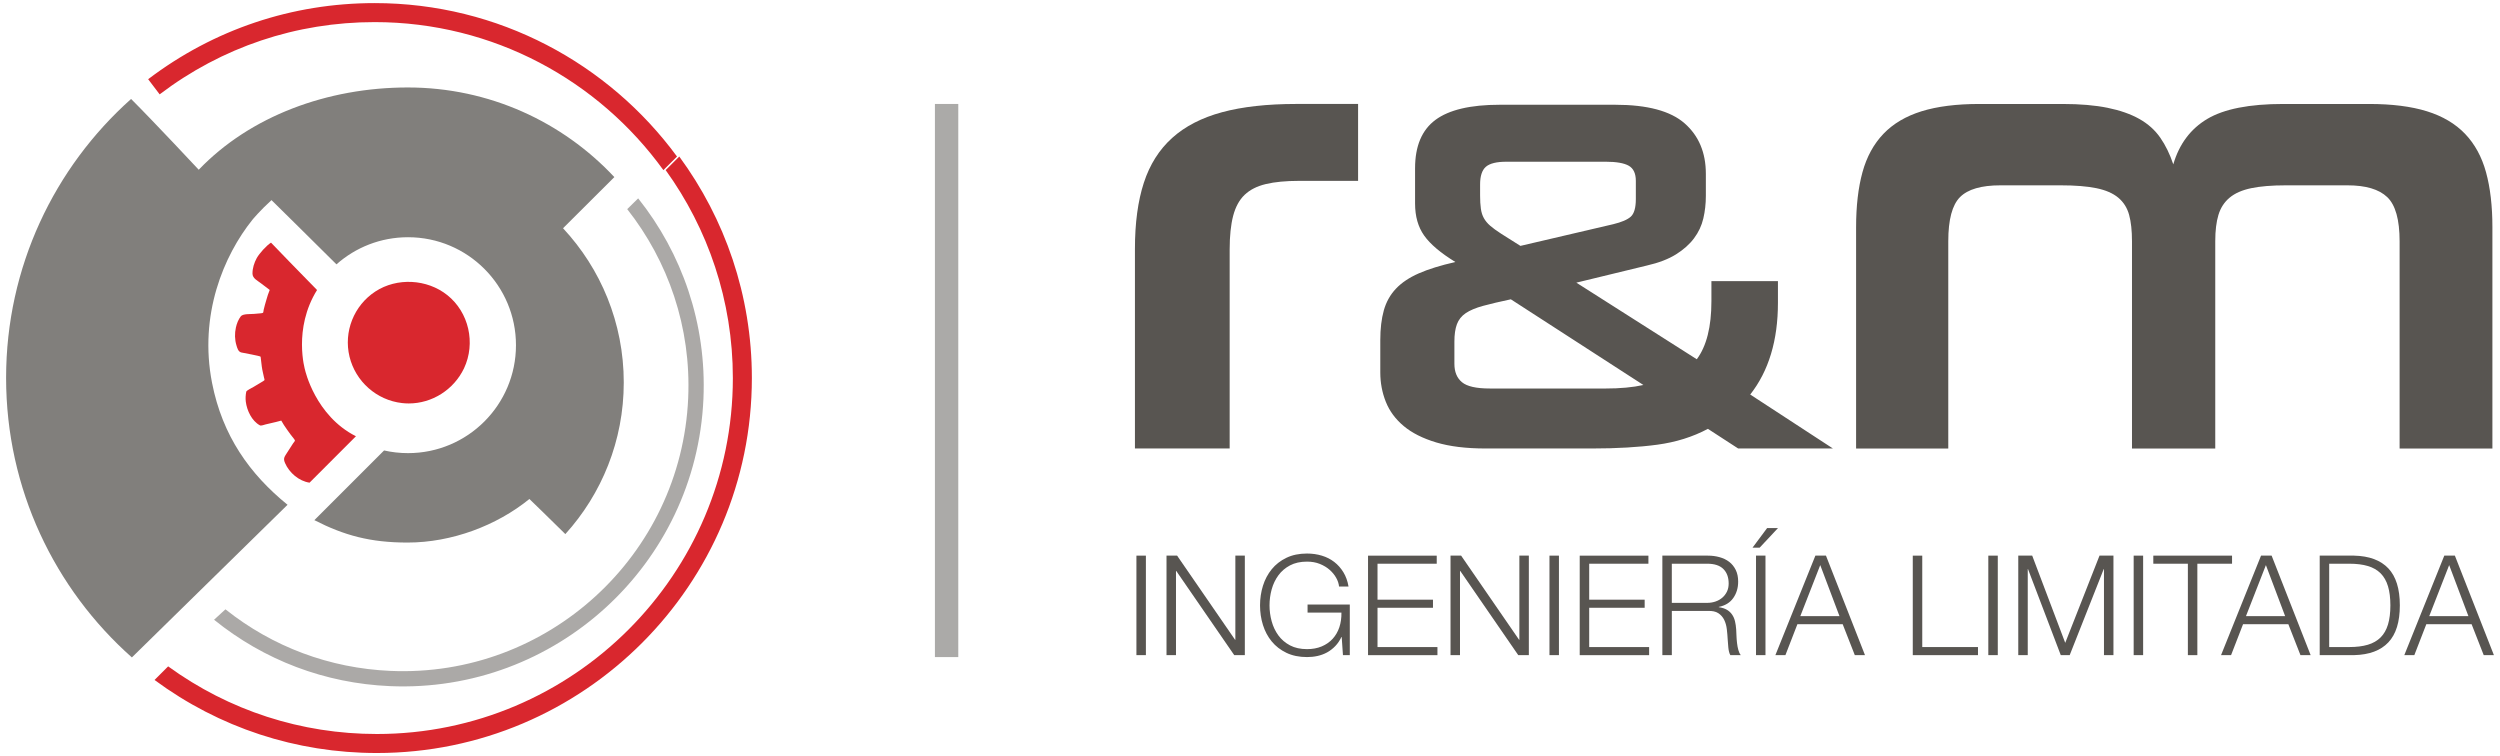 <?xml version="1.0" encoding="utf-8"?>
<!-- Generator: Adobe Illustrator 17.0.0, SVG Export Plug-In . SVG Version: 6.00 Build 0)  -->
<!DOCTYPE svg PUBLIC "-//W3C//DTD SVG 1.1//EN" "http://www.w3.org/Graphics/SVG/1.1/DTD/svg11.dtd">
<svg version="1.1" id="Capa_1" xmlns="http://www.w3.org/2000/svg" xmlns:xlink="http://www.w3.org/1999/xlink" x="0px" y="0px"
	 width="205px" height="62px" viewBox="0 0 205 62" enable-background="new 0 0 205 62" xml:space="preserve">
<g>
	<path fill="#D9272E" d="M54.398,13.95C49.092,6.603,40.456,1.813,30.721,1.813c-6.428,0-12.524,2.048-17.629,5.924l-0.943-1.242
		c5.379-4.083,11.801-6.241,18.572-6.241c10.165,0,19.193,4.958,24.794,12.582"/>
	<g>
		<path fill="#D9272E" d="M33.519,33.083c-0.184,0-0.369-0.01-0.554-0.032c-2.079-0.236-3.809-1.765-4.304-3.802
			c-0.497-2.046,0.355-4.195,2.12-5.348c1.768-1.155,4.232-1.028,5.895,0.296c1.77,1.409,2.347,3.936,1.372,6.009
			C37.207,31.959,35.432,33.083,33.519,33.083z"/>
	</g>
	<path fill="#D9272E" d="M55.7,12.836c3.741,5.093,5.953,11.375,5.953,18.164c0,16.954-13.793,30.747-30.746,30.747
		c-6.622,0-12.924-2.071-18.235-5.989c0.43-0.43,0.576-0.577,1.116-1.116c5.001,3.629,10.913,5.546,17.12,5.546
		C47,60.187,60.094,47.094,60.094,31c0-6.359-2.044-12.25-5.51-17.05"/>
	<path opacity="0.6" fill="#2E2A25" d="M46.358,43.796c2.978-3.289,4.791-7.651,4.791-12.437c0-4.886-1.891-9.331-4.98-12.643
		l4.208-4.194c-4.232-4.523-10.255-7.35-16.939-7.35c-6.582,0-12.921,2.343-17.142,6.747c0,0-3.638-3.897-5.546-5.804
		C4.461,13.725,0.5,21.892,0.5,30.984c0,9.122,3.987,17.313,10.314,22.925l12.765-12.517c-3.111-2.524-5.342-5.665-6.19-9.99
		c-1.094-5.574,0.946-10.439,3.318-13.393c0,0,0.615-0.745,1.555-1.6c0.286,0.286,3.398,3.338,5.327,5.267
		c1.562-1.384,3.617-2.224,5.868-2.224c4.889,0,8.852,3.963,8.852,8.852s-3.963,8.852-8.852,8.852c-0.675,0-1.332-0.076-1.964-0.219
		c-1.595,1.595-3.682,3.68-5.716,5.715c2.447,1.251,4.584,1.837,7.637,1.837c3.626,0,7.307-1.387,9.997-3.572
		C43.41,40.917,45.437,42.875,46.358,43.796z"/>
	<path fill="#D9272E" d="M29.187,35.773c-3.346-1.687-4.172-5.433-4.172-5.433s-1.001-3.368,0.983-6.56
		c-0.955-0.955-3.776-3.884-3.776-3.884c-0.385,0.25-0.941,0.867-1.168,1.264c-0.21,0.39-0.355,0.832-0.35,1.279
		c0.005,0.398,0.424,0.576,0.713,0.805c0.23,0.182,0.463,0.359,0.7,0.532c-0.111,0.26-0.195,0.531-0.272,0.803
		c-0.078,0.272-0.161,0.542-0.223,0.819c-0.043,0.192,0.019,0.272-0.199,0.289c-0.195,0.015-0.39,0.032-0.584,0.052
		c-0.268,0.027-0.92-0.026-1.093,0.199c-0.205,0.266-0.331,0.595-0.403,0.919c-0.106,0.479-0.099,0.987,0.044,1.458
		c0.072,0.237,0.144,0.522,0.396,0.587c0.156,0.04,1.579,0.285,1.587,0.35c0.032,0.268,0.064,0.536,0.097,0.804
		c0.019,0.158,0.051,0.308,0.085,0.464c0.032,0.147,0.064,0.293,0.097,0.44c0.04,0.183,0.096,0.201-0.079,0.3
		c-0.257,0.147-0.511,0.299-0.761,0.456c-0.101,0.063-0.594,0.295-0.616,0.403c-0.054,0.274-0.071,0.542-0.037,0.82
		c0.089,0.715,0.488,1.579,1.155,1.938c0.105,0.057,0.357-0.05,0.468-0.075c0.288-0.062,0.575-0.129,0.86-0.202
		c0.142-0.036,0.283-0.073,0.424-0.111c0.066,0.125,0.141,0.246,0.218,0.364c0.181,0.276,0.374,0.545,0.57,0.809
		c0.084,0.113,0.171,0.225,0.262,0.332c0.14,0.162,0.039,0.186-0.07,0.348c-0.164,0.244-0.323,0.491-0.478,0.741
		c-0.237,0.383-0.367,0.485-0.19,0.891c0.344,0.794,1.137,1.474,2.006,1.606C25.384,39.581,28.055,36.905,29.187,35.773z"/>
	<path opacity="0.4" fill="#2E2A25" d="M51.432,17.149c3.352,4.254,5.256,9.68,4.999,15.503
		C55.864,45.55,44.908,55.581,32.01,55.013c-4.975-0.219-9.645-1.963-13.524-5.049c-0.451,0.413-0.573,0.525-0.933,0.855
		c4.118,3.328,9.096,5.21,14.403,5.443c13.587,0.598,25.128-9.969,25.726-23.556c0.272-6.183-1.768-11.943-5.352-16.44
		L51.432,17.149z"/>
	<g opacity="0.8">
		<path fill="#2E2A25" d="M93.963,45.562v8.159h-0.776v-8.159H93.963z"/>
		<path fill="#2E2A25" d="M96.523,45.562l4.754,6.902h0.022v-6.902h0.777v8.159h-0.869l-4.754-6.902h-0.022v6.902h-0.777v-8.159
			H96.523z"/>
		<path fill="#2E2A25" d="M110.122,53.721l-0.103-1.486h-0.022c-0.137,0.289-0.307,0.539-0.509,0.748s-0.425,0.382-0.668,0.515
			c-0.244,0.133-0.505,0.23-0.783,0.291c-0.278,0.062-0.565,0.091-0.863,0.091c-0.64,0-1.202-0.116-1.686-0.348
			c-0.484-0.232-0.885-0.543-1.205-0.931c-0.32-0.389-0.559-0.838-0.72-1.348c-0.16-0.51-0.24-1.047-0.24-1.612
			c0-0.564,0.081-1.101,0.24-1.611c0.16-0.51,0.4-0.962,0.72-1.354c0.32-0.392,0.722-0.705,1.205-0.937
			c0.484-0.233,1.046-0.349,1.686-0.349c0.426,0,0.83,0.057,1.211,0.172c0.382,0.114,0.72,0.285,1.017,0.514
			c0.297,0.229,0.549,0.51,0.754,0.845c0.206,0.336,0.347,0.728,0.423,1.177h-0.777c-0.022-0.236-0.101-0.474-0.234-0.714
			c-0.133-0.24-0.313-0.459-0.537-0.657c-0.224-0.198-0.493-0.36-0.805-0.486c-0.313-0.126-0.663-0.188-1.052-0.188
			c-0.541,0-1.006,0.102-1.394,0.308c-0.388,0.205-0.707,0.478-0.954,0.817c-0.248,0.339-0.431,0.722-0.549,1.148
			c-0.118,0.427-0.177,0.865-0.177,1.314c0,0.442,0.059,0.879,0.177,1.308c0.118,0.431,0.301,0.815,0.549,1.155
			s0.566,0.611,0.954,0.817c0.388,0.205,0.853,0.308,1.394,0.308c0.45,0,0.851-0.074,1.206-0.223
			c0.354-0.149,0.653-0.357,0.897-0.623c0.244-0.267,0.426-0.584,0.549-0.948c0.121-0.366,0.179-0.766,0.171-1.2h-2.777v-0.663
			h3.463v4.148H110.122z"/>
		<path fill="#2E2A25" d="M117.812,45.562v0.663h-4.856v2.949h4.548v0.663h-4.548v3.223h4.914v0.663h-5.691v-8.159H117.812z"/>
		<path fill="#2E2A25" d="M119.812,45.562l4.754,6.902h0.022v-6.902h0.777v8.159h-0.869l-4.754-6.902h-0.022v6.902h-0.777v-8.159
			H119.812z"/>
		<path fill="#2E2A25" d="M127.833,45.562v8.159h-0.776v-8.159H127.833z"/>
		<path fill="#2E2A25" d="M135.17,45.562v0.663h-4.856v2.949h4.548v0.663h-4.548v3.223h4.914v0.663h-5.691v-8.159H135.17z"/>
		<path fill="#2E2A25" d="M140.05,45.562c0.335,0,0.653,0.042,0.954,0.126c0.301,0.084,0.564,0.211,0.789,0.382
			c0.224,0.171,0.403,0.392,0.537,0.663c0.133,0.27,0.2,0.589,0.2,0.953c0,0.519-0.133,0.968-0.4,1.349
			c-0.267,0.381-0.663,0.624-1.189,0.731v0.023c0.267,0.038,0.488,0.109,0.663,0.211c0.175,0.103,0.318,0.234,0.428,0.395
			c0.111,0.16,0.19,0.344,0.24,0.554c0.049,0.209,0.081,0.436,0.097,0.68c0.007,0.137,0.015,0.305,0.022,0.503
			c0.007,0.199,0.023,0.398,0.046,0.6c0.023,0.202,0.059,0.392,0.109,0.571c0.049,0.18,0.116,0.318,0.2,0.417h-0.857
			c-0.046-0.076-0.081-0.17-0.108-0.28s-0.046-0.224-0.057-0.342c-0.012-0.118-0.021-0.234-0.028-0.349
			c-0.008-0.114-0.016-0.213-0.023-0.297c-0.015-0.289-0.04-0.577-0.074-0.863c-0.034-0.286-0.107-0.54-0.217-0.766
			c-0.111-0.224-0.271-0.406-0.48-0.543c-0.209-0.137-0.497-0.198-0.863-0.183h-2.948v3.623h-0.777v-8.159H140.05z M139.992,49.435
			c0.236,0,0.461-0.037,0.674-0.109c0.214-0.072,0.401-0.177,0.56-0.314c0.16-0.137,0.288-0.303,0.383-0.497
			c0.095-0.195,0.142-0.417,0.142-0.668c0-0.503-0.145-0.899-0.434-1.189c-0.289-0.289-0.732-0.434-1.326-0.434h-2.902v3.211
			H139.992z"/>
		<path fill="#2E2A25" d="M143.706,44.91l1.2-1.611h0.892l-1.509,1.611H143.706z M144.769,45.562v8.159h-0.776v-8.159H144.769z"/>
		<path fill="#2E2A25" d="M149.729,45.562l3.2,8.159h-0.835l-0.994-2.537h-3.713l-0.983,2.537h-0.822l3.279-8.159H149.729z
			 M150.837,50.521l-1.577-4.183l-1.634,4.183H150.837z"/>
		<path fill="#2E2A25" d="M157.625,45.562v7.497h4.57v0.663h-5.348v-8.159H157.625z"/>
		<path fill="#2E2A25" d="M163.818,45.562v8.159h-0.776v-8.159H163.818z"/>
		<path fill="#2E2A25" d="M166.641,45.562l2.708,7.153l2.811-7.153h1.143v8.159h-0.777V46.67h-0.023l-2.788,7.051h-0.732
			l-2.685-7.051h-0.023v7.051h-0.777v-8.159H166.641z"/>
		<path fill="#2E2A25" d="M175.737,45.562v8.159h-0.776v-8.159H175.737z"/>
		<path fill="#2E2A25" d="M183.028,45.562v0.663h-2.845v7.497h-0.777v-7.497h-2.834v-0.663H183.028z"/>
		<path fill="#2E2A25" d="M186.273,45.562l3.2,8.159h-0.835l-0.994-2.537h-3.713l-0.983,2.537h-0.822l3.279-8.159H186.273z
			 M187.381,50.521l-1.577-4.183l-1.634,4.183H187.381z"/>
		<path fill="#2E2A25" d="M193.038,45.562c1.242,0.03,2.177,0.379,2.806,1.045c0.628,0.667,0.943,1.678,0.943,3.034
			c0,1.357-0.314,2.367-0.943,3.034c-0.628,0.667-1.564,1.015-2.806,1.046h-2.822v-8.159H193.038z M192.65,53.058
			c0.587,0,1.091-0.063,1.514-0.189c0.423-0.126,0.771-0.326,1.046-0.6c0.274-0.274,0.476-0.628,0.606-1.062
			c0.13-0.435,0.195-0.956,0.195-1.566c0-0.609-0.065-1.131-0.195-1.565c-0.13-0.435-0.332-0.789-0.606-1.063
			c-0.274-0.274-0.623-0.474-1.046-0.599c-0.422-0.126-0.927-0.189-1.514-0.189h-1.657v6.834H192.65z"/>
		<path fill="#2E2A25" d="M201.3,45.562l3.2,8.159h-0.835l-0.994-2.537h-3.713l-0.983,2.537h-0.822l3.279-8.159H201.3z
			 M202.409,50.521l-1.577-4.183l-1.634,4.183H202.409z"/>
	</g>
	<g opacity="0.4">
		<rect x="76.664" y="8.525" fill="#2E2A25" width="1.915" height="45.356"/>
	</g>
	<g opacity="0.8">
		<path fill="#2E2A25" d="M93.065,36.777V20.409c0-2.119,0.243-3.927,0.73-5.421c0.486-1.494,1.26-2.719,2.32-3.675
			c1.059-0.956,2.423-1.659,4.092-2.111c1.668-0.451,3.701-0.678,6.099-0.678h5.057v6.307h-4.848c-1.078,0-1.981,0.087-2.711,0.26
			c-0.73,0.175-1.312,0.47-1.747,0.887c-0.435,0.416-0.747,0.99-0.938,1.72c-0.191,0.73-0.287,1.652-0.287,2.763v16.315H93.065z"/>
		<path fill="#2E2A25" d="M140.048,35.165c-1.24,0.661-2.624,1.095-4.154,1.301c-1.529,0.206-3.313,0.31-5.351,0.31h-8.72
			c-1.599,0-2.949-0.166-4.051-0.496c-1.102-0.331-1.991-0.779-2.666-1.343c-0.675-0.564-1.164-1.226-1.467-1.984
			c-0.303-0.758-0.455-1.564-0.455-2.418v-2.645c0-0.936,0.097-1.749,0.289-2.438c0.193-0.688,0.524-1.281,0.992-1.777
			c0.468-0.496,1.095-0.916,1.881-1.261c0.785-0.344,1.783-0.654,2.996-0.929c-1.213-0.744-2.066-1.467-2.562-2.17
			c-0.497-0.702-0.744-1.577-0.744-2.624v-2.893c0-1.819,0.558-3.141,1.673-3.968c1.116-0.826,2.872-1.24,5.269-1.24h9.464
			c2.645,0,4.546,0.51,5.703,1.53c1.157,1.019,1.735,2.396,1.735,4.133v1.818c0,0.634-0.069,1.247-0.206,1.839
			c-0.138,0.593-0.393,1.137-0.765,1.632c-0.371,0.496-0.868,0.937-1.487,1.322c-0.62,0.386-1.413,0.689-2.376,0.909l-5.786,1.405
			l9.877,6.282c0.799-1.075,1.199-2.659,1.199-4.753v-1.653h5.455v1.777c0,3.086-0.758,5.593-2.273,7.521l6.777,4.422h-7.769
			L140.048,35.165z M131.617,31.859c1.24,0,2.287-0.097,3.141-0.29l-10.869-7.026c-0.909,0.193-1.667,0.372-2.274,0.537
			c-0.606,0.166-1.081,0.366-1.425,0.599c-0.345,0.234-0.586,0.537-0.724,0.909c-0.138,0.372-0.206,0.847-0.206,1.425v1.819
			c0,0.661,0.206,1.164,0.62,1.508c0.413,0.345,1.171,0.517,2.273,0.517H131.617z M123.517,13.262c-0.8,0-1.357,0.139-1.674,0.413
			c-0.317,0.276-0.475,0.759-0.475,1.447v0.909c0,0.413,0.02,0.771,0.062,1.074c0.041,0.303,0.124,0.565,0.248,0.785
			c0.124,0.221,0.295,0.428,0.517,0.62c0.22,0.193,0.523,0.413,0.909,0.661l1.571,0.992l7.604-1.777
			c0.688-0.166,1.171-0.372,1.447-0.62c0.274-0.248,0.413-0.73,0.413-1.446v-1.488c0-0.606-0.193-1.019-0.578-1.24
			c-0.386-0.22-1.02-0.331-1.901-0.331H123.517z"/>
		<path fill="#2E2A25" d="M196.768,36.777V19.784c0-1.773-0.339-2.979-1.017-3.623c-0.677-0.643-1.764-0.964-3.257-0.964h-5.057
			c-1.146,0-2.093,0.078-2.841,0.234c-0.747,0.157-1.338,0.417-1.772,0.782c-0.436,0.365-0.739,0.834-0.912,1.408
			c-0.175,0.573-0.261,1.294-0.261,2.163v16.993h-6.828V19.784c0-0.869-0.078-1.59-0.235-2.163
			c-0.156-0.574-0.452-1.043-0.886-1.408c-0.435-0.365-1.034-0.625-1.798-0.782c-0.765-0.156-1.739-0.234-2.919-0.234h-4.952
			c-1.564,0-2.667,0.321-3.31,0.964c-0.643,0.644-0.964,1.85-0.964,3.623v16.993H152.2v-18.14c0-1.737,0.173-3.24,0.521-4.509
			c0.348-1.267,0.921-2.319,1.72-3.153c0.799-0.834,1.842-1.45,3.127-1.85c1.286-0.399,2.867-0.599,4.743-0.599h6.829
			c1.425,0,2.65,0.105,3.675,0.313c1.024,0.208,1.894,0.513,2.606,0.912c0.712,0.4,1.285,0.912,1.72,1.538s0.79,1.355,1.069,2.189
			c0.486-1.667,1.416-2.91,2.788-3.727c1.373-0.816,3.449-1.225,6.229-1.225h7.037c1.876,0,3.458,0.2,4.743,0.599
			c1.286,0.4,2.329,1.017,3.128,1.85c0.799,0.835,1.372,1.886,1.72,3.153c0.348,1.269,0.522,2.772,0.522,4.509v18.14H196.768z"/>
	</g>
</g>
</svg>
